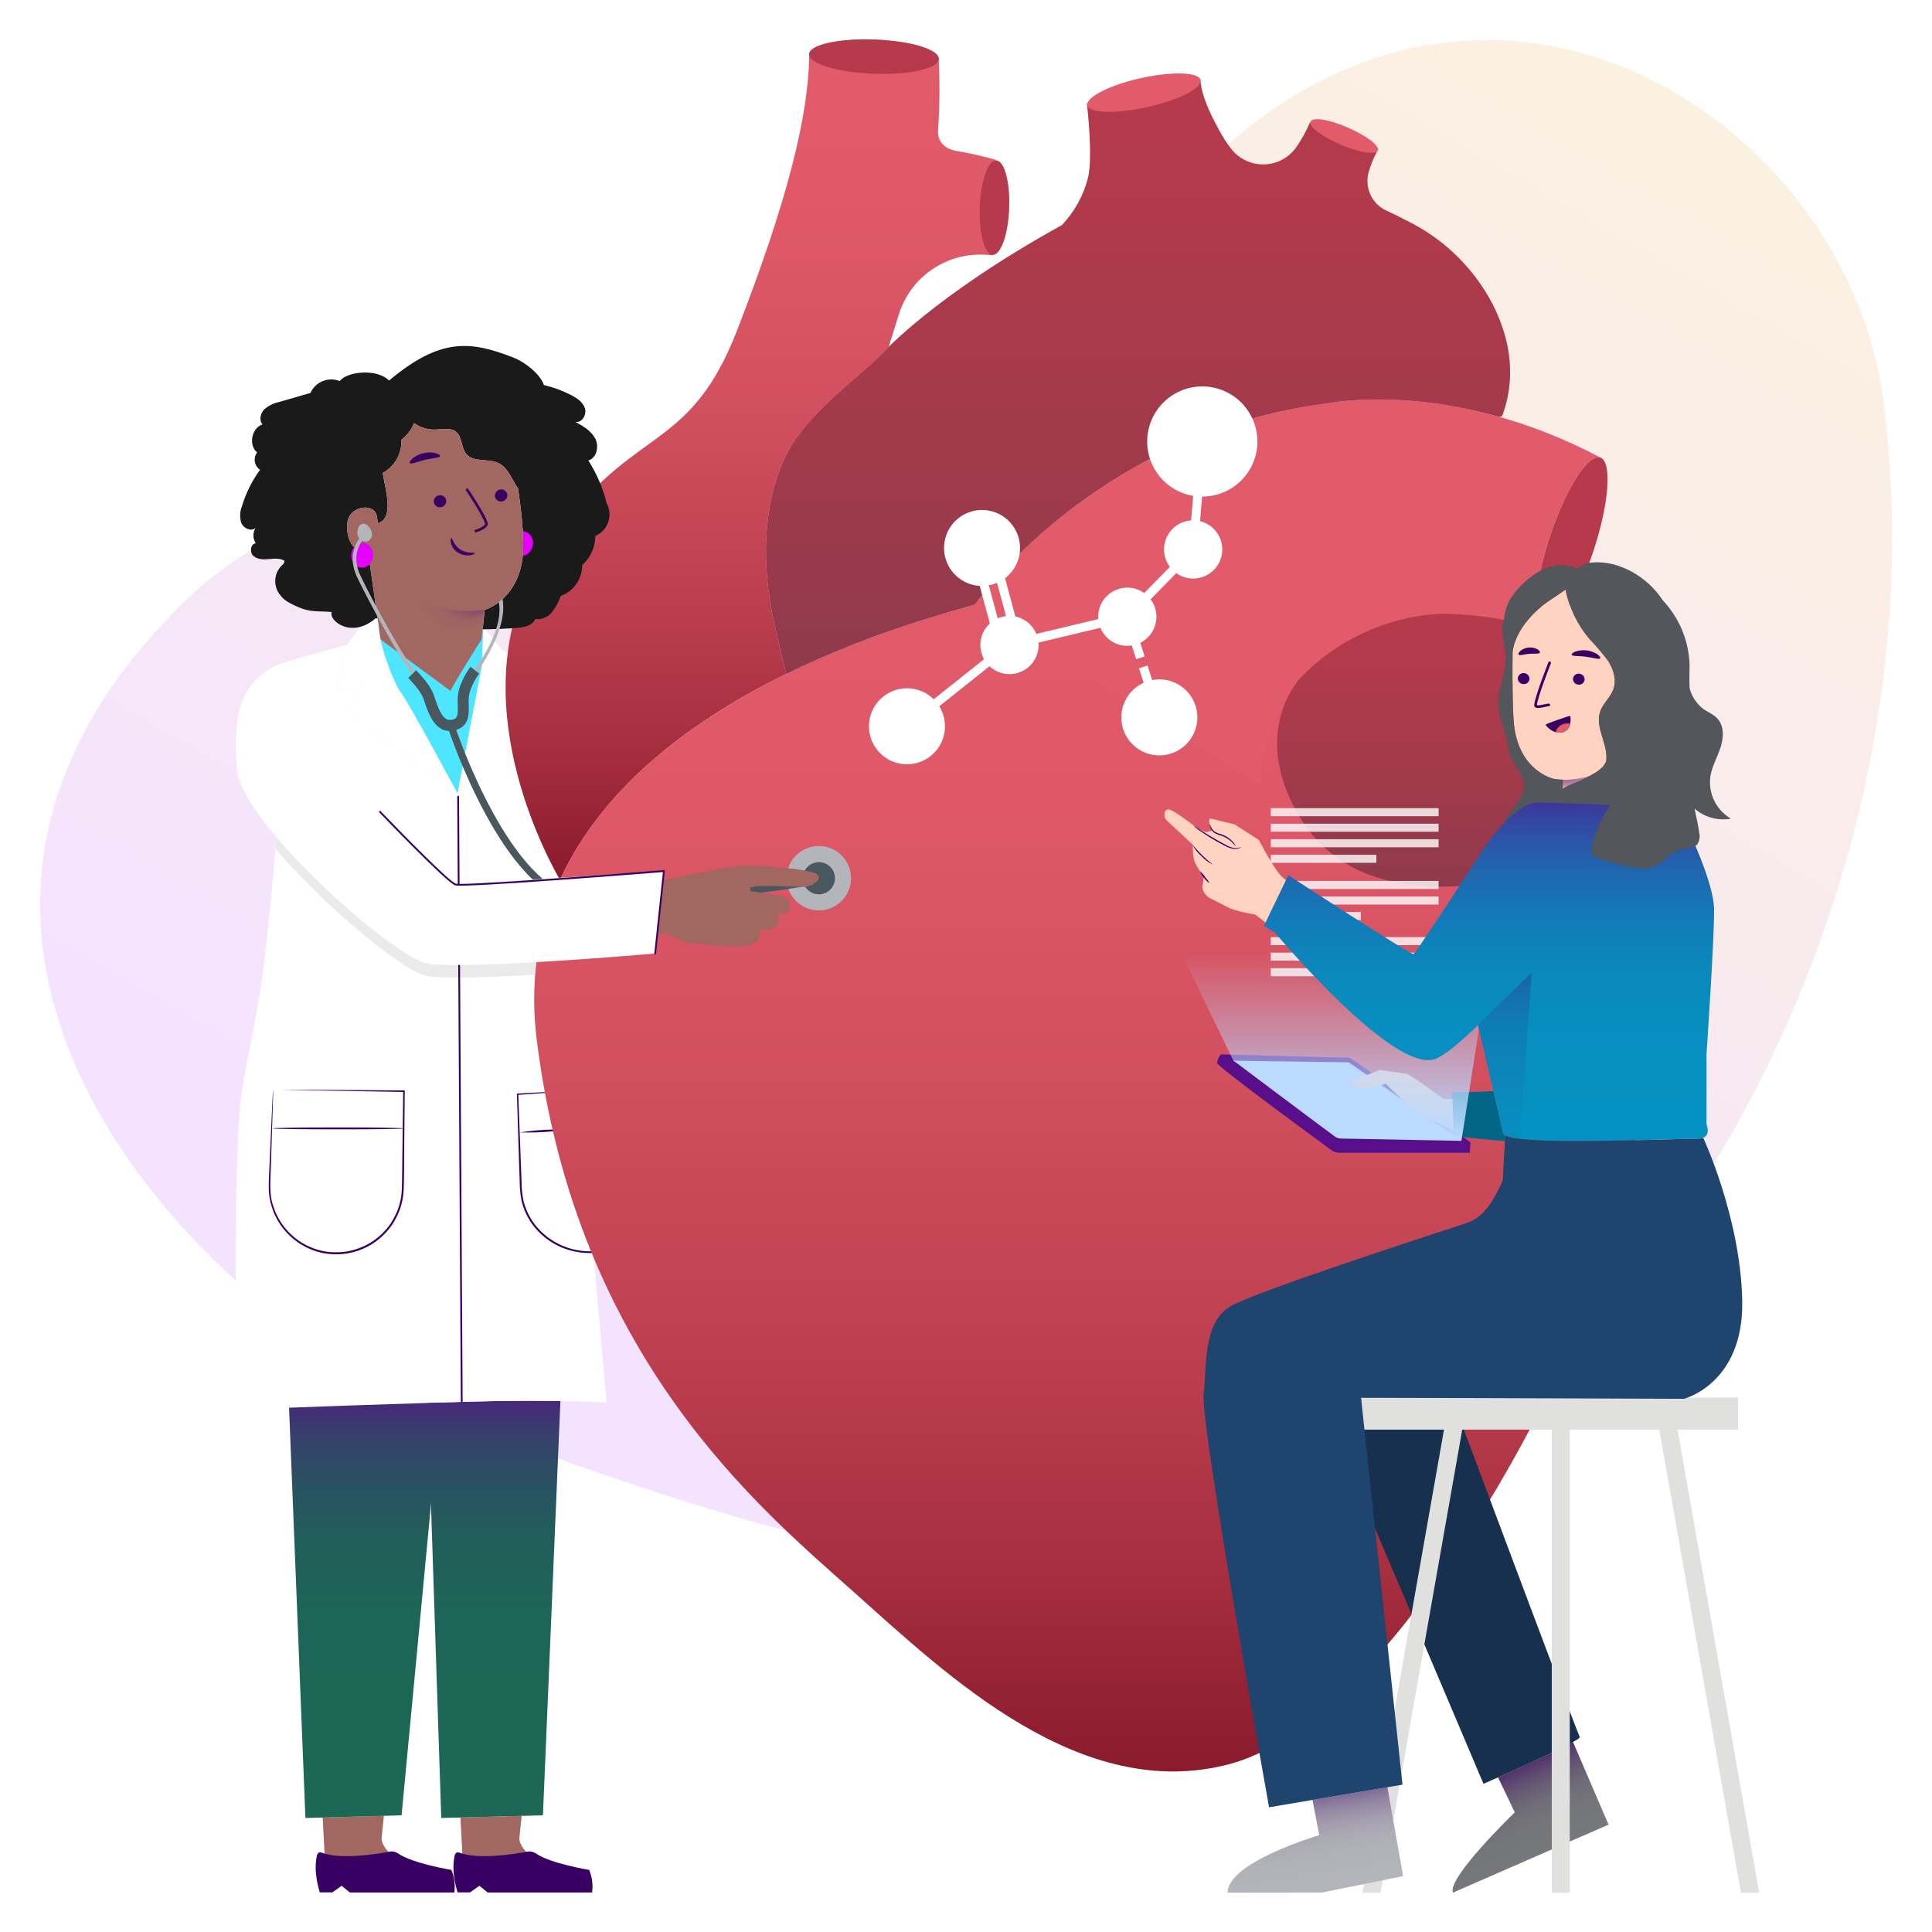 <?xml version="1.0" encoding="UTF-8"?>
<svg xmlns="http://www.w3.org/2000/svg" xmlns:xlink="http://www.w3.org/1999/xlink" version="1.1" viewBox="0 0 1080 1080">
  <defs>
    <style>
      .cls-1 {
        fill: #580f8b;
      }

      .cls-1, .cls-2, .cls-3, .cls-4, .cls-5, .cls-6, .cls-7, .cls-8, .cls-9, .cls-10, .cls-11, .cls-12, .cls-13, .cls-14, .cls-15, .cls-16, .cls-17, .cls-18, .cls-19, .cls-20, .cls-21, .cls-22, .cls-23, .cls-24, .cls-25, .cls-26, .cls-27, .cls-28, .cls-29, .cls-30, .cls-31, .cls-32, .cls-33, .cls-34, .cls-35, .cls-36, .cls-37, .cls-38, .cls-39, .cls-40 {
        stroke-width: 0px;
      }

      .cls-2 {
        fill: #b3b5ba;
      }

      .cls-3 {
        fill: #1f446e;
      }

      .cls-41 {
        clip-path: url(#clippath);
      }

      .cls-4 {
        fill: #e600ff;
      }

      .cls-5 {
        fill: #1a1a1a;
      }

      .cls-6 {
        fill: #4de5ff;
      }

      .cls-7 {
        fill: url(#radial-gradient);
      }

      .cls-8 {
        fill: #a26760;
      }

      .cls-9 {
        fill: url(#linear-gradient-11);
      }

      .cls-10 {
        fill: url(#linear-gradient-12);
      }

      .cls-11 {
        fill: url(#linear-gradient-13);
      }

      .cls-12 {
        fill: url(#linear-gradient-10);
      }

      .cls-13 {
        fill: url(#linear-gradient-15);
      }

      .cls-42, .cls-32, .cls-35 {
        fill: #fff;
      }

      .cls-14 {
        fill: url(#linear-gradient-14);
        isolation: isolate;
      }

      .cls-14, .cls-43 {
        opacity: .3;
      }

      .cls-44 {
        clip-path: url(#clippath-1);
      }

      .cls-15, .cls-37 {
        fill: #000;
      }

      .cls-16 {
        fill: #ffd3c0;
      }

      .cls-17 {
        fill: url(#radial-gradient-2);
      }

      .cls-18 {
        fill: url(#radial-gradient-3);
      }

      .cls-45, .cls-31 {
        fill: #390063;
      }

      .cls-19 {
        fill: #49585f;
      }

      .cls-20 {
        fill: #8a1a2c;
      }

      .cls-20, .cls-22, .cls-23, .cls-24, .cls-25, .cls-26 {
        opacity: .5;
      }

      .cls-46 {
        opacity: .8;
      }

      .cls-21 {
        fill: #0592c1;
      }

      .cls-22 {
        fill: url(#linear-gradient-8);
      }

      .cls-23 {
        fill: url(#linear-gradient-9);
      }

      .cls-24 {
        fill: url(#linear-gradient-5);
      }

      .cls-25 {
        fill: url(#linear-gradient-6);
      }

      .cls-26 {
        fill: url(#linear-gradient-7);
      }

      .cls-27 {
        fill: url(#linear-gradient-4);
      }

      .cls-28 {
        fill: url(#linear-gradient-2);
      }

      .cls-29 {
        fill: url(#linear-gradient-3);
      }

      .cls-30 {
        fill: url(#linear-gradient);
        opacity: .15;
      }

      .cls-32 {
        filter: url(#drop-shadow-2);
      }

      .cls-33 {
        fill: #e25b6a;
      }

      .cls-34 {
        fill: #53565a;
      }

      .cls-36 {
        fill: #e0e0de;
      }

      .cls-37 {
        opacity: .3;
      }

      .cls-38 {
        fill: #badbff;
      }

      .cls-39 {
        filter: url(#drop-shadow-1);
      }

      .cls-39, .cls-40 {
        fill: #eaeaea;
      }

      .cls-40 {
        filter: url(#drop-shadow-3);
      }
    </style>
    <linearGradient id="linear-gradient" x1="264.83" y1="2484.06" x2="-379.22" y2="3158.02" gradientTransform="translate(1208.66 3122.31) rotate(166.3)" gradientUnits="userSpaceOnUse">
      <stop offset="0" stop-color="#b341ff"/>
      <stop offset="1" stop-color="#e7a12d"/>
    </linearGradient>
    <linearGradient id="linear-gradient-2" x1="276.16" y1="553.92" x2="276.16" y2="1016.28" gradientUnits="userSpaceOnUse">
      <stop offset=".46" stop-color="#580f8b"/>
      <stop offset=".46" stop-color="#561189"/>
      <stop offset=".5" stop-color="#442b79"/>
      <stop offset=".54" stop-color="#35416b"/>
      <stop offset=".6" stop-color="#295261"/>
      <stop offset=".66" stop-color="#215e5a"/>
      <stop offset=".75" stop-color="#1d6556"/>
      <stop offset="1" stop-color="#1c6755"/>
    </linearGradient>
    <clipPath id="clippath">
      <path class="cls-35" d="M134.08,619.19c1.39-17.04,9.2-48.08,12.46-72.97,9.34-71.43,14.69-176.67,14.69-176.67l33.17-9.38,17.19-24.17,52.1,7.31,16.66,19.56,27.37,16.49,11.43,177.45,19.91,227.21s-28.93-1.95-81.15-.35c-100.01,3.05-124.96,4.51-124.96,4.51,0,0-3.13-118.16,1.15-168.99Z"/>
    </clipPath>
    <filter id="drop-shadow-1" filterUnits="userSpaceOnUse">
      <feOffset dx="0" dy="0"/>
      <feGaussianBlur result="blur" stdDeviation="5"/>
      <feFlood flood-color="#580f8b" flood-opacity=".7"/>
      <feComposite in2="blur" operator="in"/>
      <feComposite in="SourceGraphic"/>
    </filter>
    <filter id="drop-shadow-2" filterUnits="userSpaceOnUse">
      <feOffset dx="-2" dy="0"/>
      <feGaussianBlur result="blur-2" stdDeviation="5"/>
      <feFlood flood-color="#580f8b" flood-opacity=".7"/>
      <feComposite in2="blur-2" operator="in"/>
      <feComposite in="SourceGraphic"/>
    </filter>
    <filter id="drop-shadow-3" filterUnits="userSpaceOnUse">
      <feOffset dx="0" dy="7"/>
      <feGaussianBlur result="blur-3" stdDeviation="14"/>
      <feFlood flood-color="#580f8b" flood-opacity=".7"/>
      <feComposite in2="blur-3" operator="in"/>
      <feComposite in="SourceGraphic"/>
    </filter>
    <radialGradient id="radial-gradient" cx="305.07" cy="449.26" fx="305.07" fy="449.26" r="94.92" gradientUnits="userSpaceOnUse">
      <stop offset="0" stop-color="#580f8b"/>
      <stop offset=".03" stop-color="#6a2a96"/>
      <stop offset=".1" stop-color="#8756aa"/>
      <stop offset=".16" stop-color="#a27ebb"/>
      <stop offset=".24" stop-color="#b89fc9"/>
      <stop offset=".31" stop-color="#cabad5"/>
      <stop offset=".39" stop-color="#d8cfde"/>
      <stop offset=".48" stop-color="#e2dee5"/>
      <stop offset=".59" stop-color="#e8e7e8"/>
      <stop offset=".76" stop-color="#eaeaea"/>
    </radialGradient>
    <linearGradient id="linear-gradient-3" x1="419.65" y1="491.86" x2="419.65" y2="31.43" gradientUnits="userSpaceOnUse">
      <stop offset="0" stop-color="#390063"/>
      <stop offset="0" stop-color="#8a1a2c"/>
      <stop offset=".16" stop-color="#a52e3f"/>
      <stop offset=".36" stop-color="#bf4151"/>
      <stop offset=".57" stop-color="#d24f5f"/>
      <stop offset=".78" stop-color="#de5867"/>
      <stop offset="1" stop-color="#e25b6a"/>
    </linearGradient>
    <linearGradient id="linear-gradient-4" x1="609.83" y1="990.25" x2="609.83" y2="303.91" xlink:href="#linear-gradient-3"/>
    <linearGradient id="linear-gradient-5" x1="671.19" y1="45.04" x2="671.19" y2="44.43" gradientUnits="userSpaceOnUse">
      <stop offset="0" stop-color="#3c1a2c"/>
      <stop offset=".4" stop-color="#611a2c"/>
      <stop offset=".78" stop-color="#7e1a2c"/>
      <stop offset="1" stop-color="#8a1a2c"/>
    </linearGradient>
    <linearGradient id="linear-gradient-6" x1="636.17" y1="376.74" x2="636.17" y2="45.59" xlink:href="#linear-gradient-5"/>
    <linearGradient id="linear-gradient-7" x1="815.6" y1="495.63" x2="815.6" y2="343.11" xlink:href="#linear-gradient-5"/>
    <linearGradient id="linear-gradient-8" x1="911.52" y1="435.96" x2="911.52" y2="435.89" xlink:href="#linear-gradient-5"/>
    <linearGradient id="linear-gradient-9" x1="902.83" y1="478.7" x2="902.83" y2="478.68" xlink:href="#linear-gradient-5"/>
    <radialGradient id="radial-gradient-2" cx="255.56" cy="329.91" fx="278.44" fy="329.91" r="22.88" gradientUnits="userSpaceOnUse">
      <stop offset="0" stop-color="#390063"/>
      <stop offset=".22" stop-color="rgba(64, 3, 109, .75)" stop-opacity=".75"/>
      <stop offset=".75" stop-color="rgba(81, 11, 130, .21)" stop-opacity=".21"/>
      <stop offset="1" stop-color="#580f8b" stop-opacity="0"/>
    </radialGradient>
    <linearGradient id="linear-gradient-10" x1="203.96" x2="203.96" xlink:href="#linear-gradient-2"/>
    <linearGradient id="linear-gradient-11" x1="820.56" y1="960.41" x2="856.6" y2="1039.84" gradientUnits="userSpaceOnUse">
      <stop offset=".32" stop-color="#390063"/>
      <stop offset=".35" stop-color="#411066"/>
      <stop offset=".42" stop-color="#51306c"/>
      <stop offset=".5" stop-color="#5e4a71"/>
      <stop offset=".59" stop-color="#695e75"/>
      <stop offset=".68" stop-color="#706d78"/>
      <stop offset=".8" stop-color="#74757a"/>
      <stop offset="1" stop-color="#76787b"/>
    </linearGradient>
    <radialGradient id="radial-gradient-3" cx="876.07" cy="429.91" fx="876.07" fy="429.91" r="24.53" gradientTransform="translate(0 134.88) scale(1 .69)" xlink:href="#radial-gradient-2"/>
    <linearGradient id="linear-gradient-12" x1="746.72" y1="637.75" x2="746.72" y2="532.72" gradientUnits="userSpaceOnUse">
      <stop offset="0" stop-color="#badbff"/>
      <stop offset="1" stop-color="#badbff" stop-opacity="0"/>
    </linearGradient>
    <linearGradient id="linear-gradient-13" x1="832.37" y1="426.31" x2="832.37" y2="652.7" gradientUnits="userSpaceOnUse">
      <stop offset="0" stop-color="#580f8b"/>
      <stop offset=".08" stop-color="#413199"/>
      <stop offset=".17" stop-color="#2f4fa5"/>
      <stop offset=".27" stop-color="#1f67af"/>
      <stop offset=".38" stop-color="#137ab7"/>
      <stop offset=".51" stop-color="#0b88bc"/>
      <stop offset=".67" stop-color="#068fc0"/>
      <stop offset="1" stop-color="#0592c1"/>
    </linearGradient>
    <linearGradient id="linear-gradient-14" x1="841.22" y1="533.08" x2="841.22" y2="643.87" gradientUnits="userSpaceOnUse">
      <stop offset="0" stop-color="#390063"/>
      <stop offset=".37" stop-color="rgba(67, 5, 112, .66)" stop-opacity=".66"/>
      <stop offset="1" stop-color="#580f8b" stop-opacity="0"/>
    </linearGradient>
    <clipPath id="clippath-1">
      <path class="cls-31" d="M877.74,400.21c-.54-.19-13.5,4.4-13.69,4.86s4.31,5.78,9.67,4.21,4.26-8.99,4.02-9.07Z"/>
    </clipPath>
    <linearGradient id="linear-gradient-15" x1="720.13" y1="962.57" x2="735.48" y2="1054.55" gradientUnits="userSpaceOnUse">
      <stop offset=".32" stop-color="#390063"/>
      <stop offset=".37" stop-color="#532776"/>
      <stop offset=".43" stop-color="#6d4d88"/>
      <stop offset=".49" stop-color="#826d97"/>
      <stop offset=".56" stop-color="#9487a4"/>
      <stop offset=".64" stop-color="#a29bad"/>
      <stop offset=".72" stop-color="#abaab4"/>
      <stop offset=".83" stop-color="#b1b2b8"/>
      <stop offset="1" stop-color="#b3b5ba"/>
    </linearGradient>
  </defs>
  <g id="BG">
    <path class="cls-30" d="M104.06,335.42c90.46-87.45,220.13-49.77,324.07-50.93,85.02-.94,126.91-76.01,193.02-127.2,163.44-249.19,408.38-109.01,431.58,65.99,26.28,198.22-51.78,429.3-218.48,575.88-139.54,122.69-306.46,98.63-576.89-3.84-141.19-53.5-352.8-267.05-153.3-459.9Z"/>
  </g>
  <g id="Illu">
    <g id="freepik--Character--inject-341">
      <g>
        <path class="cls-8" d="M213.3,1027.63l1.31-12.58-34.22.96,1.23,23.65,26.41,1.36,13.96-1.74c-4.93-3.2-8.67-7.9-8.69-11.65Z"/>
        <path class="cls-31" d="M178.78,1057.86h6.97l5.25-3.71,4.58,3.76h58.39c.6-4.28.03-8.64-1.65-12.63,0,0-21.49-3.49-29.81-9.2-1.43-.98-3.19-1.34-4.89-.99-7.52,1.43-27.45,4.64-38.05.47-1.84-.6-2.38,1.5-2.39,1.62-1.5,6.52-.5,13.64,1.58,20.67Z"/>
      </g>
      <g>
        <path class="cls-8" d="M290.31,1027.63l1.31-12.54-34.22.91,1.23,23.66,26.41,1.36,13.96-1.74c-4.93-3.2-8.67-7.9-8.69-11.65Z"/>
        <path class="cls-31" d="M255.79,1057.86h6.97l5.25-3.71,4.58,3.76h58.39c.6-4.28.03-8.64-1.65-12.63,0,0-21.49-3.49-29.81-9.2-1.43-.98-3.19-1.34-4.89-.99-7.52,1.43-27.45,4.64-38.05.47-1.84-.6-2.38,1.5-2.39,1.62-1.5,6.52-.5,13.64,1.58,20.67Z"/>
      </g>
      <path class="cls-28" d="M257.9,783.67c-6.61.2-12.88.4-18.85.58l7.61,232.02,56.84-1.51,9.77-231.61c-13.52-.21-32.13-.2-55.37.51Z"/>
      <g>
        <path class="cls-42" d="M134.08,619.19c1.39-17.04,9.2-48.08,12.46-72.97,9.34-71.43,14.69-176.67,14.69-176.67l33.17-9.38,17.19-24.17,52.1,7.31,16.66,19.56,27.37,16.49,11.43,177.45,19.91,227.21s-28.93-1.95-81.15-.35c-100.01,3.05-124.96,4.51-124.96,4.51,0,0-3.13-118.16,1.15-168.99Z"/>
        <g class="cls-41">
          <path class="cls-39" d="M203.78,352.19l-9.18,7.66c.16,1.64-6.6,26.41-6.6,26.41l15.02-2.97s-7.19,10.37-7.5,13.77,58.63,45.17,58.63,45.17l-50.37-90.04Z"/>
          <path class="cls-32" d="M255.63,443.46s33.53-52.19,32.68-55.5-12.03-11.19-12.03-11.19l14.07,2.79s-13.64-21.39-13.74-23.04l-9.44-10.13-11.54,97.07Z"/>
          <path class="cls-35" d="M200.51,329.23l-5.91,30.63c.16,1.64-6.6,26.41-6.6,26.41l15.02-2.97s-7.19,10.37-7.5,13.77,58.63,45.17,58.63,45.17l1.58,1.23,21.36-102.79-40.78-5.98-35.79-5.46Z"/>
          <path class="cls-40" d="M366.25,533.01s-103.38,9.07-126.97,5.69c-18.53-2.65-104.35-78.58-106.81-108.53l108.52,102.2,117.39-8.67,7.87,9.32Z"/>
        </g>
      </g>
      <path class="cls-31" d="M323.99,609.56v.41c0,.29,0,.74.14,1.27.12,1.21.29,2.87.49,5,.43,4.47,1.04,10.86,1.8,18.83,1.47,16.2,3.54,38.82,5.92,64.8v.53h-.53c-9.65.54-19.18-2.42-26.82-8.36-3.28-2.53-6.12-5.59-8.4-9.05-2.18-3.38-3.82-7.08-4.86-10.96-.81-3.77-1.21-7.62-1.21-11.47-.12-3.75-.25-7.42-.37-10.98-.45-14.34-.86-27.12-1.19-37.9v-.37h.37l25.38-1.37,6.84-.33h1.74c.19-.02.38-.02.57,0h-.64l-1.82.16-6.9.51-25.14,1.78.35-.39c.41,10.78.9,23.62,1.43,37.88.12,3.59.27,7.23.41,10.98-.01,3.78.39,7.55,1.19,11.25,1.02,3.78,2.62,7.37,4.75,10.65,2.23,3.36,5,6.33,8.19,8.79,7.42,5.8,16.69,8.71,26.1,8.19l-.49.57c-2.17-25.87-4.1-48.39-5.41-64.51-.64-8.01-1.15-14.44-1.52-18.95-.16-2.19-.29-3.89-.37-5.14v-1.33c0-.35-.04-.49-.04-.49Z"/>
      <path class="cls-7" d="M304.17,376.23c8.66,4.91,17.51,13.08,21.78,22.07,7.11,15.01,25.15,44.44,25.15,44.44l31.66-70.96,35.73,13.66s-40.54,100.82-47.85,112.9c-18.53,30.62-48.69,23.64-55.59-1.05-6.9-24.69-10.88-121.06-10.88-121.06Z"/>
      <path class="cls-29" d="M439.51,376.74c-3.07-11.85-6.79-28.75-7.17-30.54-6.23-29.16-6.44-62.33,6.23-89.87,10.87-23.63,36.37-41.06,54.7-58.75,0,0,1.13-1.27,3.5-3.6l5.66-18.13c6.52-21.07,26.66-34.91,48.67-33.43l3.81.23,1.74-53.29c-7.07-2.03-14.24-3.66-21.49-4.88-11.97-1.77-10.8-11.47-10.8-11.47.91-12.95,1.05-25.94.43-38.91l-72.44-2.67c-.5,33.76-12.24,80.97-40.35,153.34-28.11,72.37-61.11,50.91-108.38,124.79-46.75,73.33-2.51,161.3,9.38,182.3,24.72-54.16,77.36-91.01,126.5-115.12Z"/>
      <path class="cls-31" d="M326.57,630.83c-5.95.91-11.95,1.45-17.97,1.64-5.99.54-12.01.73-18.03.55,5.95-.89,11.95-1.43,17.97-1.62,5.99-.54,12.01-.74,18.03-.57Z"/>
      <path class="cls-33" d="M524.83,33.03c-.2,5.28-16.71,8.96-36.61,8.19-19.89-.77-36.14-5.65-35.94-10.93.2-5.28,16.71-8.96,36.77-8.19,20.06.77,35.97,5.55,35.77,10.93Z"/>
      <path class="cls-33" d="M843.95,387.79c.04.1.07.19.1.29.02.09.02.18.03.27.02-.41.07-.61.07-.61l-.2.04Z"/>
      <path class="cls-27" d="M545.03,337.91c-25.91,8.02-267.17,65.79-244.97,243.5,22.2,177.71,125.13,262.09,177.41,308.72,52.28,46.63,126.86,118.34,210.3,95.88,83.44-22.46,177.71-190.45,206.83-275.26,29.12-84.81,43.46-188.41-6.69-229.43l-248.65-177.41s-54.26,21.63-94.24,34Z"/>
      <path class="cls-33" d="M564.11,116.44c-.53,14.54-4.65,26.18-9.19,26.01-4.55-.17-7.76-12.1-7.22-26.74.53-14.64,4.68-26.21,9.23-26.01,4.55.2,7.76,12.2,7.19,26.74Z"/>
      <path class="cls-33" d="M866.44,299.9c8.83-26.58,21.36-46.33,28.08-44.13.2.07.39.15.57.25-83.55-44.4-151.46-30.77-151.46-30.77-131.88,16.08-198.61,112.65-198.61,112.65l159.5,101.06c2.57-73.21,75.58-90.56,75.58-90.56,43.19-10.1,81.9,3.64,81.9,3.64l.08-.22c-6.04-3.3-4.22-26.12,4.36-51.94Z"/>
      <path class="cls-33" d="M890.71,307.96c-8.83,26.74-21.39,46.33-28.08,44.13s-5.01-25.61,3.81-52.18c8.83-26.58,21.36-46.33,28.08-44.13,6.72,2.21,4.98,25.57-3.81,52.18Z"/>
      <path class="cls-33" d="M908.13,430.18c2.91.57,7.27-8.55,9.67-20.45,2.32-11.29,2.02-20.78-.54-22.27l.03-.15c-37.49-46.62-112.85-44.18-112.85-44.18-29.52,1.78-57.28,14.65-77.71,36.04-3.67,4.15-27.43,33.93.82,79.14s87.01,38.9,111.79,33.71c24.78-5.19,35.36-19.08,35.36-19.08l27.42,5.62c.09.04.18.1.28.12.12.02.25.02.37.02h.07s0,0,0,0c2.92-.36,6.94-9.15,9.25-20.46,2.28-11.27,1.99-20.73-.53-22.26v-.04s-.05-.01-.15-.03c-.09-.04-.17-.1-.26-.12-.18-.04-.36-.05-.55-.02-6.18-1.08-39.9-7.05-39.69-8.09l-.88-5.26,37.48,7.48c.19.14.38.25.59.29Z"/>
      <path class="cls-33" d="M439.51,376.74c49.28-24.19,95.03-35.58,105.52-38.83,0,0,66.73-96.57,198.61-112.65,0,0,39.15-7.85,94.57,7.8l1.5-.52c8.79-23.67,3.24-45.63-5.32-62.45-10.02-19.22-25.64-34.95-44.8-45.1-4.75-2.5-9.51-4.86-14.27-7.09-8.39-3.65-12.77-12.97-10.23-21.76,1.11-3.88,2.62-7.63,4.51-11.2l-.1-.04c.35-.2.6-.45.74-.76,1.1-2.67-6.35-8.22-16.75-12.8-10.4-4.58-19.66-6.12-20.89-3.34-.08.19-.12.38-.13.59l-.21-.09c-1.98,4.69-4.42,9.17-7.29,13.37-6.97,10.42-21.06,13.22-31.49,6.25-2.01-1.35-3.8-3.01-5.29-4.92-2.12-2.76-4.04-5.66-5.75-8.69-10.06-17.81-11.23-26.11-11.25-28.93.04-.28.04-.56-.02-.83-1-4.48-15.91-4.95-33.43-1.07-16.13,3.57-28.67,9.66-29.86,14.05,0,0,0,0,0,0l-.29.06s3.51,29.02.74,41.12c-2.47,10.14-7.56,19.44-14.78,26.98-71.64,39.55-100.29,71.67-100.29,71.67-18.33,17.69-43.83,35.12-54.7,58.75-12.67,27.54-12.46,60.71-6.23,89.87.38,1.79,4.1,18.69,7.17,30.54Z"/>
      <path class="cls-33" d="M671.12,45.94s-.01.05-.02.08c0-.03.01-.05.02-.08Z"/>
      <path class="cls-33" d="M670.97,46.36s-.03.07-.05.11c.02-.04.03-.07.05-.11Z"/>
      <path class="cls-33" d="M670.75,46.79s-.05.09-.07.13c.03-.04.05-.09.07-.13Z"/>
      <path class="cls-33" d="M659.15,54.4c-.08.03-.16.07-.25.1.08-.03.16-.07.25-.1Z"/>
      <path class="cls-33" d="M658.03,54.86c-.11.04-.21.09-.32.13.11-.04.21-.09.32-.13Z"/>
      <path class="cls-33" d="M656.85,55.32c-.13.05-.25.1-.38.14.13-.05.25-.1.38-.14Z"/>
      <path class="cls-33" d="M655.62,55.78c-.14.05-.28.1-.41.15.14-.05.28-.1.41-.15Z"/>
      <path class="cls-33" d="M654.33,56.24c-.14.05-.29.1-.43.15.15-.05.29-.1.43-.15Z"/>
      <path class="cls-33" d="M653.01,56.69c-.15.05-.3.1-.45.15.15-.05.3-.1.45-.15Z"/>
      <path class="cls-33" d="M651.64,57.13c-.15.05-.3.09-.45.14.15-.05.3-.09.45-.14Z"/>
      <path class="cls-33" d="M650.24,57.57c-.15.05-.3.09-.45.14.15-.05.3-.09.45-.14Z"/>
      <path class="cls-33" d="M648.81,57.99c-.15.04-.3.08-.44.13.15-.04.3-.08.44-.13Z"/>
      <path class="cls-33" d="M647.34,58.4c-.14.04-.27.07-.41.11.14-.04.27-.07.41-.11Z"/>
      <path class="cls-33" d="M645.84,58.81c-.1.03-.21.05-.32.08.11-.03.21-.05.32-.08Z"/>
      <path class="cls-33" d="M644.32,59.19s-.07.02-.1.02c.03,0,.07-.02.1-.02Z"/>
      <path class="cls-33" d="M607.81,58.26s0,.04,0,.06c0-.02,0-.04,0-.06Z"/>
      <path class="cls-33" d="M660.05,54.02s.1-.04.15-.07c-.05.02-.1.04-.15.07Z"/>
      <path class="cls-33" d="M665.68,51.18s.08-.05.13-.07c-.04.02-.08.05-.13.07Z"/>
      <path class="cls-33" d="M666.43,50.71c.05-.03.11-.07.16-.1-.05.03-.11.07-.16.1Z"/>
      <path class="cls-33" d="M667.15,50.24c.06-.04.12-.08.18-.12-.06.04-.12.08-.18.12Z"/>
      <path class="cls-33" d="M667.83,49.76c.06-.05.12-.09.18-.14-.06.05-.12.09-.18.14Z"/>
      <path class="cls-33" d="M668.46,49.28c.06-.05.12-.09.17-.14-.06.05-.12.09-.17.14Z"/>
      <path class="cls-33" d="M669.03,48.8c.05-.05.11-.1.16-.14-.05.05-.11.1-.16.14Z"/>
      <path class="cls-33" d="M669.54,48.32s.09-.1.14-.14c-.05.05-.09.09-.14.14Z"/>
      <path class="cls-33" d="M670.46,47.24s-.06.09-.1.14c.03-.05.07-.09.1-.14Z"/>
      <path class="cls-33" d="M670.11,47.7s-.08.09-.12.14c.04-.05.08-.1.12-.14Z"/>
      <path class="cls-33" d="M764.14,85.29c.09.01.19.03.28.04-.09-.01-.19-.03-.28-.04Z"/>
      <path class="cls-33" d="M766.33,85.45c.11,0,.22,0,.32,0-.1,0-.21,0-.32,0Z"/>
      <path class="cls-33" d="M765.25,85.4c.11,0,.23.02.34.03-.11,0-.23-.02-.34-.03Z"/>
      <path class="cls-33" d="M768.91,85.16s.09-.04.13-.05c-.05.02-.09.04-.13.05Z"/>
      <path class="cls-33" d="M767.31,85.43c.09,0,.18-.01.27-.02-.09,0-.18.02-.27.02Z"/>
      <path class="cls-33" d="M768.17,85.33c.07-.01.14-.03.22-.04-.07.02-.14.03-.22.04Z"/>
      <path class="cls-33" d="M760.97,84.72c-.18-.04-.36-.08-.55-.12.19.04.37.08.55.12Z"/>
      <path class="cls-33" d="M759.55,84.38c-.23-.06-.46-.12-.69-.18.23.06.46.12.69.18Z"/>
      <path class="cls-33" d="M757.99,83.96c-.25-.07-.51-.15-.77-.23.26.08.51.15.77.23Z"/>
      <path class="cls-33" d="M756.36,83.47c-.27-.09-.55-.18-.83-.27.28.09.56.18.83.27Z"/>
      <path class="cls-33" d="M754.66,82.9c-.29-.1-.59-.21-.89-.32.3.11.59.22.89.32Z"/>
      <path class="cls-33" d="M752.9,82.26c-.32-.12-.64-.25-.97-.38.32.13.65.26.97.38Z"/>
      <path class="cls-33" d="M751.1,81.56c-.4-.16-.81-.34-1.22-.51.41.17.82.35,1.22.51Z"/>
      <path class="cls-33" d="M748.13,80.27c-.21-.1-.43-.19-.64-.29.21.1.43.19.64.29Z"/>
      <path class="cls-33" d="M746.47,79.5c-.25-.12-.51-.24-.76-.36.25.12.51.24.76.36Z"/>
      <path class="cls-33" d="M744.75,78.66c-.25-.13-.5-.25-.75-.38.24.13.5.25.75.38Z"/>
      <path class="cls-33" d="M743.1,77.8c-.24-.13-.48-.26-.72-.39.23.13.48.26.72.39Z"/>
      <path class="cls-33" d="M741.54,76.94c-.22-.13-.45-.26-.67-.38.22.13.44.26.67.38Z"/>
      <path class="cls-33" d="M740.06,76.07c-.21-.13-.41-.25-.61-.38.2.13.41.25.61.38Z"/>
      <path class="cls-33" d="M738.7,75.21c-.19-.12-.37-.24-.55-.36.18.12.36.24.55.36Z"/>
      <path class="cls-33" d="M737.44,74.36c-.17-.12-.33-.23-.48-.35.16.12.32.23.48.35Z"/>
      <path class="cls-33" d="M736.31,73.53c-.14-.11-.28-.22-.42-.33.14.11.27.22.42.33Z"/>
      <path class="cls-33" d="M734.18,71.66c.09.09.17.18.27.28-.1-.09-.18-.18-.27-.28Z"/>
      <path class="cls-33" d="M733.07,70.29c.04.06.06.11.1.17-.04-.06-.07-.11-.1-.17Z"/>
      <path class="cls-33" d="M733.54,70.94c.06.08.12.16.19.24-.07-.08-.13-.16-.19-.24Z"/>
      <path class="cls-33" d="M735.31,72.72c-.12-.1-.23-.2-.34-.31.11.1.22.2.34.31Z"/>
      <path class="cls-6" d="M216.79,336.36c-3.8,4.44-5.57,10.28-4.86,16.08.96,10.24,8.19,29.56,12.64,35.4s31.16,55.62,31.16,55.62l13.62-71.23.86-23.31-5.2-5.24-48.22-7.31Z"/>
      <path class="cls-31" d="M258.11,783.76c-.27,0-.5-.22-.5-.5l-2.01-337.93c0-.28.22-.5.5-.5h0c.27,0,.5.22.5.5l2.01,337.93c0,.28-.22.5-.5.5h0Z"/>
      <path class="cls-19" d="M251.41,408.63c-8.62,0-12.03-10.24-13.93-15.84-.33-1-.64-1.91-.92-2.66-1.5-3.81-6.54-9.34-8.34-11.14l4.34-4.36c.76.76,7.48,7.58,9.71,13.27.33.82.66,1.82,1.02,2.93,2.75,8.19,5.06,12.39,9.36,11.51,3.13-.64,3.42-2.21,3.24-8.19-.23-2.86,0-5.75.66-8.54,1.4-4.64,3.59-9,6.47-12.89l4.83,3.79c-2.4,3.29-4.22,6.96-5.41,10.86-.46,2.17-.6,4.39-.41,6.6.16,5,.39,12.58-8.19,14.34-.8.19-1.62.3-2.44.33Z"/>
      <path class="cls-31" d="M152.66,609.13v3.09c0,2.05-.14,5-.25,8.73-.25,7.58-.59,18.44-1.02,31.84-.1,6.66-1.17,14.16,1.43,21.65,4.02,12.49,14.34,21.92,27.14,24.79,4.6.99,9.35,1.1,13.99.33,9.85-1.64,18.62-7.21,24.3-15.43,1.9-2.82,3.42-5.88,4.53-9.1,1.05-3.17,1.68-6.46,1.84-9.79.23-6.66.2-13.23.31-19.58.16-12.72.33-24.73.47-35.71l.45.47-53.04-.94-14.89-.29h-5,19.61l53.26.37h.47v.45c-.1,11-.2,22.99-.35,35.71,0,6.37,0,12.91-.27,19.63-.17,3.43-.8,6.82-1.88,10.08-1.15,3.31-2.72,6.45-4.67,9.36-5.84,8.47-14.87,14.2-25.01,15.88-4.76.77-9.62.64-14.34-.37-13.16-2.99-23.74-12.74-27.8-25.61-1.18-3.69-1.77-7.54-1.72-11.41,0-3.71.27-7.25.37-10.63.61-13.44,1.11-24.36,1.45-31.96.16-3.71.31-6.6.41-8.62,0-.94.1-1.66.12-2.21,0-.24.03-.48.08-.72Z"/>
      <path class="cls-31" d="M225.82,630.78c0,.31-16.39.53-36.75.53s-36.73-.23-36.73-.53,16.39-.53,36.73-.53,36.75.25,36.75.53Z"/>
      <path class="cls-20" d="M890.71,307.96c-8.83,26.74-21.39,46.33-28.08,44.13s-5.01-25.61,3.81-52.18c8.83-26.58,21.36-46.33,28.08-44.13,6.72,2.21,4.98,25.57-3.81,52.18Z"/>
      <circle class="cls-2" cx="457.72" cy="490.92" r="18.01"/>
      <path class="cls-19" d="M466.75,490.94c0,4.97-4.03,8.99-8.99,8.99s-8.99-4.03-8.99-8.99,4.03-8.99,8.99-8.99h0c4.97,0,8.99,4.03,8.99,8.99Z"/>
      <path class="cls-19" d="M340.06,505.51c-5.02,0-9.97-.09-14.82-.3-17.94-.76-35.95-17.42-53.51-49.54-12.9-23.59-20.81-47.28-20.88-47.52-.35-1.05.22-2.18,1.27-2.53,1.05-.35,2.18.22,2.53,1.27.31.93,31.15,92.65,70.76,94.32,57.49,2.42,130.62-10.84,131.36-10.98,1.09-.2,2.13.52,2.33,1.61s-.52,2.13-1.61,2.33c-.67.12-62.51,11.34-117.42,11.34Z"/>
      <path class="cls-8" d="M456.57,488.61c-3.26-2.69-35.44-5.81-45.06-4.51-9.62,1.29-37.29,7.31-37.29,7.31l-3.56.04-3.29,30.98,5.25-.5c3.8,1.93,7.73,3.57,11.77,4.91,2.63.42,28.06,4.1,35.3,1.21s5.04-8.34,5.04-8.34c0,0,5.77.72,8.74-1.56s1.15-6.94,1.15-6.94l4.6-.92c4.36-2.14,1.81-8.64-2.02-9.32s-17.81-2.83-17.81-2.83l.06-2.08c5.65-2.09,29.13.54,32.57-.63,3.44-1.18,7.8-4.13,4.54-6.82Z"/>
      <path class="cls-35" d="M161.81,369.55c-9.09,2.11-16.87,7.12-22.31,14.71h0c-6.92,9.81-8.85,23.78-7.03,45.91,2.46,29.95,88.28,105.88,106.81,108.53,23.59,3.38,126.97-5.69,126.97-5.69l4.89-46.09-116.58,7.51-77.46-74.66"/>
      <g>
        <path class="cls-24" d="M671.09,44.47c.04.1.07.19.1.29.02.09.02.18.03.27.02-.41.07-.61.07-.61l-.2.04Z"/>
        <path class="cls-25" d="M439.51,376.74c49.28-24.19,95.03-35.58,105.52-38.83,0,0,66.73-96.57,198.61-112.65,0,0,39.15-7.85,94.57,7.8l1.49-.52c8.79-23.67,3.24-45.63-5.32-62.45-10.02-19.22-25.64-34.95-44.8-45.1-4.75-2.5-9.51-4.86-14.27-7.09-8.39-3.65-12.77-12.97-10.23-21.76,1.11-3.88,2.62-7.63,4.51-11.2l-.1-.04c-2.62,1.5-10.98-.09-20.19-4.1-9.73-4.24-16.93-9.3-16.84-12.21l-.21-.09c-1.98,4.69-4.42,9.17-7.29,13.37-6.97,10.42-21.06,13.22-31.49,6.25-2.01-1.35-3.8-3.01-5.29-4.92-2.12-2.76-4.04-5.66-5.75-8.69-10.06-17.81-11.23-26.11-11.25-28.93-.66,4.45-13.47,10.67-29.94,14.32-17.52,3.88-32.53,3.34-33.43-1.07-.07-.35-.04-.72.06-1.1l-.29.06s3.51,29.02.74,41.12c-2.47,10.14-7.56,19.44-14.78,26.98-71.64,39.55-100.29,71.67-100.29,71.67-18.33,17.69-43.83,35.12-54.7,58.75-12.67,27.54-12.46,60.71-6.23,89.87.38,1.79,4.1,18.69,7.17,30.54Z"/>
      </g>
      <g>
        <path class="cls-26" d="M901.51,456.06c2.32-11.17,6.24-19.87,9.12-20.3-6.18-1.08-39.9-7.05-39.69-8.09l-.88-5.26,37.48,7.48c-2.36-1.79-2.61-11.29-.32-22.33,2.47-11.9,6.76-21.03,9.67-20.28.13.03.25.11.38.18l.03-.15c-37.49-46.62-112.85-44.18-112.85-44.18-29.52,1.78-57.28,14.65-77.71,36.04-3.67,4.15-27.43,33.93.82,79.14s87.01,38.9,111.79,33.71c24.78-5.19,35.36-19.08,35.36-19.08l27.42,5.62c-2.68-1.17-3.01-11-.63-22.5Z"/>
        <path class="cls-22" d="M911.59,435.96v-.04s-.05-.01-.15-.03c.05.02.1.04.15.07Z"/>
        <path class="cls-23" d="M902.79,478.69h.07s0,0,0,0c-.03,0-.05,0-.08,0Z"/>
      </g>
      <path class="cls-20" d="M524.83,33.03c-.2,5.28-16.71,8.96-36.61,8.19-19.89-.77-36.14-5.65-35.94-10.93.2-5.28,16.71-8.96,36.77-8.19,20.06.77,35.97,5.55,35.77,10.93Z"/>
      <path class="cls-20" d="M564.11,116.44c-.53,14.54-4.65,26.18-9.19,26.01-4.55-.17-7.76-12.1-7.22-26.74.53-14.64,4.68-26.21,9.23-26.01,4.55.2,7.76,12.2,7.19,26.74Z"/>
      <g>
        <path class="cls-5" d="M339.56,282.25c-.13-.3-.28-.6-.43-.89-2.08-8.5-5.54-16.59-10.24-23.97,4.69-1.33,6.15-7.89,3.81-12.29s-6.78-6.92-11.06-9.28c3.63.72,6.43-3.95,5.35-7.5-1.09-3.54-4.47-5.8-7.74-7.48-4.82-2.48-9.93-4.36-15.2-5.61-2.05-6.15-10.59-12.78-16.66-15.18-24.42-9.65-41.2-11.39-69.94,12.7v-.1c-7.25-6.99-23.89-4.77-27.51.37-6.36-2.54-13.59.39-16.39,6.64l-17.52,5.06c-3.07.64-5.92,2.05-8.3,4.1-2.19,2.21-3.03,6.15-.96,8.4-6.15,2.05-7.99,11.51-3.05,15.71-2.24,2.97-1.65,7.2,1.32,9.44.11.08.21.16.32.23-4.52,6.2-7.95,13.13-10.14,20.49-1.2,3-1.29,6.34-.27,9.4,1.31,2.93,5.39,4.75,7.87,2.7-1.61,2.63-1.54,5.96.18,8.52-2.99.29-3.59,4.98-1.37,7.03,2.21,2.05,5.57,2.05,8.56,1.8,2.99-.25,6.15-.64,8.83.9.01.77-.29,1.51-.84,2.05-5.05,4.29-5.78,11.81-1.66,17l1.09,1.31c1.88,2.36,6.35,4.34,9.12,5.57,7.03,3.09,11.04,2.05,18.7,2.75-1.76,5.04,11.27,15.06,24.58,3.48.37.08.73.15,1.1.23l-.27-1.88-5.02-35.03c-2.95-.08-6.3-.98-8.68-3.92-.24-.29-.47-.61-.68-.94-.43-.67-.82-1.43-1.16-2.28-.5-1.28-.88-2.78-1.1-4.52-.82-6.17,1.02-9.59,3.65-11.45,4.81-3.38,12.07-2.77,12.89,3.05.17,1.11.32,2.35.47,3.64,0,0,0,0,0,0,9.2-2.91,4.36-18.2,2.95-26.95-.07-.41-.13-.81-.18-1.19,6.74-3.69,10.79-10.9,10.43-18.58,3.18-2.43,5.6-5.63,7.08-9.24,3.26,2.34,7.21,3.63,11.29,3.6,4.28,0,9.18-1.39,12.39,1.43,3.22,2.83,2.58,8.69,5.45,12.17,4.1,4.96,12.29,2.36,18.13,5.18,4.47,2.19,6.64,7.17,9.12,11.47.51.89,1.09,1.77,1.73,2.62,1.87,12.67,3.2,25.27,2.88,34.3-1.04,27.7-21.53,33.66-21.53,33.62,0,0,0,.03,0,.08,0,.02,0,.04,0,.06,0,.06-.01.13-.02.22,0,0,0,.02,0,.02-.02.15-.04.36-.06.59-.02.2-.05.43-.07.69-.1.98-.25,2.34-.42,3.95-.01.14-.03.28-.04.42-.02.21-.04.41-.07.62-.04.35-.08.72-.12,1.09-.01.13-.03.27-.04.4-.03.26-.06.53-.08.8-.02.2-.04.4-.06.6-.02.21-.05.42-.07.64-.02.2-.04.39-.06.59,0,.03,0,.07-.01.1,6.21-.05,12.42-.3,18.62-.77,4.1-.25,9.12-1.15,10.71-5,3.54.44,7.05-.97,9.3-3.73,2.18-2.75,3.87-5.84,5-9.16,7.21-2.62,12-9.49,11.96-17.17,4.63-4.2,7.31-10.14,7.4-16.39,6.66-2.91,9.69-10.66,6.78-17.32Z"/>
        <path class="cls-4" d="M296.95,299.77c-.86-1.33-2.18-2.3-3.71-2.7-.32-.14-.65-.21-.99-.24.24,3.81.33,7.36.22,10.46-.04,1.17-.13,2.28-.24,3.38,1.89-.19,3.64-1.32,4.55-3.15,1.5-2.34,1.57-5.33.18-7.74Z"/>
        <path class="cls-8" d="M289.58,272.99c-.64-.85-1.22-1.73-1.73-2.62-2.48-4.3-4.65-9.28-9.12-11.47-5.84-2.83-14.03-.23-18.13-5.18-2.87-3.48-2.23-9.34-5.45-12.17-3.22-2.83-8.11-1.43-12.39-1.43-4.09.02-8.03-1.26-11.29-3.6-1.49,3.61-3.9,6.81-7.08,9.24.36,7.68-3.68,14.89-10.43,18.58,1.11,8.48,6.86,25.1-2.77,28.14-.14-1.29-.3-2.53-.47-3.64-.82-5.82-8.07-6.43-12.89-3.05-2.62,1.86-4.47,5.29-3.65,11.45,1.16,9.31,6.89,11.56,11.62,11.68l6.96,48.55,39.17,28.8c.31-2.15,17.23-28.8,17.23-28.8.86-7.89,1.76-16.59,1.76-16.55s20.49-5.92,21.53-33.62c.32-9.02-1.01-21.62-2.88-34.3Z"/>
        <path class="cls-2" d="M280.89,334.8l-2.05,1.78c2.62,13.4-8.46,30.73-13.62,37.84l1.62,1.25c5.26-7.64,16.88-26.43,14.05-40.87Z"/>
        <path class="cls-31" d="M283.59,276.36c.24,1.89-1.07,3.63-2.95,3.91-1.81.37-3.57-.8-3.94-2.61,0-.03-.01-.06-.02-.09-.25-1.89,1.05-3.63,2.93-3.93,1.83-.36,3.61.84,3.96,2.67,0,.02,0,.04,0,.05Z"/>
        <path class="cls-31" d="M249.42,279.61c.25,1.88-1.05,3.62-2.93,3.91-1.82.37-3.59-.81-3.96-2.63,0-.03-.01-.06-.02-.09-.23-1.89,1.07-3.62,2.95-3.91,1.81-.36,3.57.81,3.93,2.61,0,.04.01.07.02.11Z"/>
        <path class="cls-17" d="M270.89,340.91c-12.77,1.71-25.77-.15-37.55-5.39,0,0,2.55,18.46,35.83,21.94l1.72-16.55Z"/>
        <path class="cls-31" d="M252.31,300.73c.61,0,1.11,3.95,4.94,6.43s8.09,1.52,8.19,2.05c0,.25-.86.9-2.7,1.17-2.38.31-4.8-.23-6.82-1.52-1.95-1.23-3.33-3.18-3.85-5.43-.37-1.6-.04-2.7.25-2.7Z"/>
        <path class="cls-31" d="M245.96,254.99c-.25,1.07-4.1,1.02-8.38,2.05-4.28,1.02-7.76,2.68-8.46,1.82-.31-.41.2-1.43,1.52-2.58,1.77-1.48,3.88-2.5,6.15-2.97,2.21-.54,4.53-.54,6.74,0,1.64.47,2.54,1.17,2.44,1.68Z"/>
        <path class="cls-4" d="M197.57,306.47c.85-1.1,1.96-1.97,3.22-2.56h-.27c.23-.08.47-.14.72-.18.86-.37,1.83-.37,2.68,0h0c1.53.4,2.85,1.36,3.71,2.68,1.4,2.42,1.33,5.41-.18,7.76-1.4,2.83-4.83,3.98-7.66,2.58-1.46-.72-2.54-2.04-2.97-3.61-.89-2.21-.6-4.72.76-6.68Z"/>
        <path class="cls-2" d="M201.34,321.47c-4.57-9.96-.64-16.82,1.11-19.15.72.29,1.48.45,2.25.47,1.03-.15,1.95-.74,2.52-1.62.49-.68.74-1.5.7-2.34-.04-1.97-.94-3.82-2.48-5.06-1.12-1.23-3.02-1.32-4.25-.2-.48.44-.81,1.02-.93,1.65-.87,1.91-.63,4.14.61,5.82-2.05,2.66-6.37,10.43-1.39,21.28,6.15,13.15,26.41,50.25,31.06,54.27l1.5-1.52c-4.18-3.59-24.38-39.89-30.69-53.61Z"/>
        <path class="cls-31" d="M265.98,297.57c-.35,0-.67-.25-.74-.61-.08-.41.19-.8.59-.88,1.15-.22,4.39-1.6,5.19-2.93.17-.28.15-.44.12-.54-1.52-4.97-10.53-18.25-10.62-18.38-.23-.34-.14-.81.2-1.04.34-.23.81-.14,1.04.2.38.55,9.23,13.6,10.82,18.79.12.39.17,1.02-.27,1.75-1.14,1.9-4.94,3.39-6.19,3.63-.05,0-.1.01-.14.01Z"/>
      </g>
      <path class="cls-12" d="M170.74,1016.28l53.74-1.51,21.82-230.75c-40.35,1.25-67.28,2.22-84.71,2.9l9.14,229.36Z"/>
    </g>
    <g>
      <path class="cls-35" d="M677.98,216.58c-16.69-3.25-32.86,7.64-36.12,24.33-3.26,16.7,7.62,32.88,24.32,36.14.27.05.55.09.82.14l-1.16,13.72c-7.17.5-13.4,5.72-14.85,13.11-.92,4.7.3,9.31,2.96,12.86l-14.33,14.64c-1.84-1.31-3.97-2.28-6.33-2.74,0,0,0,0,0,0-8.83-1.72-17.38,4.03-19.1,12.86-.29,1.5-.35,2.98-.24,4.43l-34.63,8.28c-1.99-4.82-6.26-8.59-11.73-9.73l-5.77-21.4c4.78-3.64,8-9.26,8.36-15.73.63-11.72-8.35-21.74-20.06-22.39-11.71-.64-21.73,8.34-22.37,20.05-.64,11.68,8.27,21.66,19.92,22.38l5.67,21c-2.5,2.28-4.34,5.33-5.03,8.91-.77,3.93-.04,7.8,1.77,11.05l-28.14,22.41c-2.88-2.86-6.6-4.92-10.88-5.76-11.51-2.24-22.67,5.27-24.92,16.78-2.25,11.52,5.26,22.68,16.78,24.93s22.68-5.26,24.93-16.78c1.06-5.47-.08-10.87-2.8-15.26l28.11-22.39c2.16,2.03,4.89,3.51,8.01,4.12,8.83,1.72,17.38-4.03,19.1-12.86.29-1.51.35-3,.23-4.46l34.62-8.28c2.01,4.89,6.36,8.72,11.94,9.81,1.91.37,3.8.38,5.61.09l2.44,7.66,4.76-1.52-2.44-7.66c4.37-2.18,7.72-6.28,8.72-11.44.92-4.7-.3-9.31-2.96-12.86l14.33-14.64c1.84,1.31,3.97,2.28,6.33,2.74,8.83,1.72,17.38-4.03,19.1-12.86,1.67-8.58-3.72-16.88-12.13-18.92l1.16-13.72c14.49.07,27.46-10.14,30.34-24.89,3.24-16.7-7.65-32.87-24.35-36.15ZM552.76,327.21c1.6-.29,3.13-.76,4.59-1.38l5.01,18.56c-1.61.19-3.16.62-4.62,1.26l-4.98-18.44Z"/>
      <path class="cls-35" d="M652.14,380.16c-2.75-.54-5.49-.51-8.08,0l-2.58-8.12-4.76,1.52,2.58,8.12c-6.04,2.75-10.7,8.26-12.07,15.27-2.25,11.52,5.26,22.68,16.78,24.93,11.52,2.25,22.68-5.26,24.93-16.78,2.24-11.52-5.28-22.68-16.8-24.94Z"/>
    </g>
    <g class="cls-46">
      <rect class="cls-35" x="710.37" y="451.76" width="93.82" height="4.5"/>
      <rect class="cls-35" x="710.37" y="460.45" width="93.82" height="4.5"/>
      <rect class="cls-35" x="710.37" y="469.13" width="93.82" height="4.5"/>
      <rect class="cls-35" x="710.37" y="477.82" width="59.03" height="4.5"/>
      <rect class="cls-35" x="710.37" y="492.45" width="93.82" height="4.5"/>
      <rect class="cls-35" x="710.37" y="501.14" width="93.82" height="4.5"/>
      <rect class="cls-35" x="710.37" y="509.83" width="50.38" height="4.5"/>
      <rect class="cls-35" x="710.37" y="523.84" width="93.82" height="4.5"/>
      <rect class="cls-35" x="710.37" y="532.53" width="93.82" height="4.5"/>
      <rect class="cls-35" x="710.37" y="541.22" width="72.32" height="4.5"/>
    </g>
    <g id="freepik--character-3--inject-80">
      <path class="cls-9" d="M879.31,973.77c-8.68,4.85-30.12,14.53-41.92,19.78l9.38,19.58s-37.75,36.34-34.62,44.88l87.05-38.03-19.88-46.2Z"/>
      <path class="cls-21" d="M813.02,635.2l28.22,2.75.17-3.18s0,0,0,0c-.67-.36-1.07-.75-1.16-1.19-.71-3.29-2.95-12.97-5.44-23.65-9.96.61-23.03.76-23.03.76l1.23,24.51Z"/>
      <path class="cls-1" d="M682.42,589.41c-1.09,1.38-1.82,3.02-2.09,4.76,0,1.91,53.12,40.85,64,48.82,1.27.91,2.79,1.41,4.35,1.41h72.94l.39-5.8s-66.62-47.5-67.89-47.36-71.69-1.82-71.69-1.82Z"/>
      <path class="cls-38" d="M753.98,593.85c-.98,0-64.39-.89-64.39-.89,0,0,48.16,36.19,56.65,42.4.98.71,2.16,1.09,3.37,1.09l67.32,1.3-62.95-43.9Z"/>
      <path class="cls-16" d="M811.92,614.27h-5.1s-18.5-13.66-20.48-14.02c-.82-.18-15.07-2.12-15.07-2.12l-15.93,6.14s-.84,3.6,5.53,4.26c4.7.11,9.37-.83,13.66-2.75,0,0,14.22,14.09,20.28,17.46s17.77,8.65,17.77,8.65l-.66-17.62Z"/>
      <g class="cls-43">
        <path class="cls-15" d="M813.02,635.2l28.22,2.75.17-3.18s0,0,0,0c-.67-.36-1.07-.75-1.16-1.19-.71-3.29-2.95-12.97-5.44-23.65-9.96.61-23.03.76-23.03.76l1.23,24.51Z"/>
      </g>
      <path class="cls-16" d="M873.53,435.83c.11,0,.11.14.11.14l-.26,5.05c.92-.56,1.86-1.07,2.77-1.54,3.86-1.97,18.74-6.83,21.69-13.77,1.48-9.42-6.46-18.89-3.32-27.99,1.57-4.57,5.74-7.87,7.37-12.43,1.87-5.14.14-11.04-2.84-15.59-3.28-4.38-6.83-8.55-10.63-12.49-6.72-7.94-11.29-17.45-13.3-27.63-4.93,3.6-9.21,6.07-12.49,8.67-6.92,5.58-15.62,15.03-17.1,26.09-.2,18.34.01,36.73,1.12,43.24,3.12,19.98,16.16,26.06,21.33,27.72,1.83.37,3.69.55,5.55.55Z"/>
      <path class="cls-31" d="M848.48,379.16c-.03,1.75,1.36,3.2,3.12,3.25,1.72.15,3.23-1.11,3.39-2.82,0-.02,0-.04,0-.07.03-1.75-1.36-3.2-3.12-3.25-1.73-.14-3.25,1.14-3.39,2.87,0,0,0,.01,0,.02Z"/>
      <path class="cls-31" d="M879.3,379.48c-.01,1.75,1.37,3.19,3.12,3.25,1.73.14,3.25-1.14,3.39-2.87,0-.01,0-.03,0-.04.01-1.75-1.37-3.18-3.12-3.23-1.73-.14-3.25,1.14-3.39,2.87,0,0,0,.01,0,.02Z"/>
      <path class="cls-18" d="M873.58,435.9s13.66,1.09,30.63-8.92c0,0-5.71,22.17-31.22,19.8l.58-10.88Z"/>
      <path class="cls-31" d="M878.55,366.01c.34.93,3.87.55,7.97,1.09,4.1.55,7.44,1.71,8.01.89.25-.41-.32-1.3-1.64-2.28-3.62-2.33-8.1-2.88-12.18-1.5-1.52.61-2.3,1.34-2.16,1.8Z"/>
      <path class="cls-31" d="M848.93,365.92c.66.75,3.03-.2,5.94-.43,2.91-.23,5.39.2,5.92-.66.23-.41-.2-1.16-1.32-1.84-1.49-.83-3.2-1.18-4.89-1-1.71.13-3.34.78-4.67,1.87-.98.86-1.27,1.71-.98,2.07Z"/>
      <path class="cls-3" d="M742.48,794.06c1.76,2.02,86.8,203.07,86.8,203.07,0,0,55.2-24.13,53.81-26.15s-68.99-182.94-68.99-182.94l-71.61,6.02Z"/>
      <path class="cls-37" d="M742.48,794.06c1.76,2.02,86.8,203.07,86.8,203.07,0,0,55.2-24.13,53.81-26.15s-68.99-182.94-68.99-182.94l-71.61,6.02Z"/>
      <path class="cls-16" d="M731.83,502.77l-16.4,19.01-13.9-10.6c-4.79-.67-9.49-1.82-14.05-3.45l-10.77-5.48c-2.38-1.14-4.07-3.35-4.55-5.95-.14-.52-.1-1.07.11-1.56l.67-4.44s-3.18-4.68-4.83-7.87-1.28-10.13-1.28-10.13l-14.39-13.45c-1.39-1.23-1.9-3.18-1.27-4.93.28-1.06,1.37-1.68,2.43-1.4,0,0,0,0,0,0,3.33.72,16.42,11.01,16.42,11.01l3.96,1.62,3.87-.87s-3.15-4.72-1.39-6.8l13.62,3.35,13.6,8.68s8.81,16.91,13.03,20.69,15.11,12.57,15.11,12.57Z"/>
      <path class="cls-31" d="M677.78,483.24c-2.33-1.19-4.43-2.78-6.2-4.69-1.97-1.73-3.62-3.79-4.9-6.08.21-.08,2.28,2.62,5.31,5.59,3.04,2.97,5.91,5.01,5.79,5.18Z"/>
      <path class="cls-31" d="M676.16,493.66c-1.27-.72-2.33-1.74-3.11-2.97-.98-1.07-1.76-2.32-2.28-3.67,1.11.9,2.08,1.97,2.87,3.16.94,1.09,1.78,2.25,2.53,3.47Z"/>
      <polygon class="cls-10" points="833.12 534.73 660.31 532.72 689.59 593.12 816.93 637.75 833.12 534.73"/>
      <path class="cls-31" d="M667.06,461.53c1.31.71,2.57,1.49,3.79,2.35,2.33,1.52,5.54,3.46,9.15,5.54,1.82,1.04,3.55,2,5.14,2.84,1.36.8,2.83,1.39,4.37,1.72,1.44.26,2.92.08,4.25-.53-.27.32-.63.55-1.03.68-1.05.39-2.18.51-3.29.37-1.62-.28-3.18-.83-4.61-1.65-1.61-.83-3.39-1.78-5.2-2.81-3.63-2.07-6.82-4.15-9.08-5.74-1.26-.8-2.43-1.72-3.49-2.77Z"/>
      <path class="cls-31" d="M690.75,473.05c-.11.04-.72-.89-1.96-2.13-1.63-1.62-3.6-2.88-5.77-3.67-1.27-.33-2.5-.79-3.67-1.37-.97-.54-1.76-1.36-2.27-2.35-.54-.85-.86-1.81-.96-2.8.13-.05.42,1.06,1.39,2.53.52.86,1.26,1.56,2.14,2.03,1.16.53,2.37.96,3.6,1.27,2.26.82,4.29,2.19,5.89,3.98.7.71,1.24,1.56,1.59,2.5Z"/>
      <path class="cls-11" d="M953.96,589.05s4.23-61.45,4.23-80.34-22.3-60.88-22.3-60.88l-36.55,1.12-40.13-.42s0,0,0,0c-.28,0-.56,0-.85.06-14.7,2.43-30.29,27.88-30.29,27.88,0,0-36.43,56.23-37.93,56.84-1.5.6-69.98-44.07-69.98-44.07l-13.61,28.31,6.15,3.76s68.09,81.63,90.68,70.24c5.96-3,14.07-9.92,22.8-18.47,0,0,12.24,51.93,14.08,60.51,1.43,6.83,76.54,3.53,109.24,2.91,7.76-.16,4.46-8.01,4.46-8.01v-39.44Z"/>
      <path class="cls-14" d="M856.26,543.62l-6.79,92.99c-4.28-.55-8.89-1.48-9.22-3.01-1.85-8.79-14.08-60.51-14.08-60.51l30.09-29.46Z"/>
      <path class="cls-31" d="M859.79,395.76c-.76,0-1.34-.15-1.74-.51-.35-.32-.5-.78-.43-1.29.71-5.4,7.66-23,7.95-23.75.15-.39.59-.58.97-.42.38.15.57.59.42.97-.07.18-7.18,18.17-7.86,23.39.42.37,3.1-.2,4.24-.44.99-.21,1.84-.39,2.42-.41.41-.03.76.31.77.73s-.31.76-.73.77c-.45.01-1.28.19-2.16.38-1.58.33-2.87.58-3.86.58Z"/>
      <g>
        <path class="cls-45" d="M877.74,400.21c-.54-.19-13.5,4.4-13.69,4.86s4.31,5.78,9.67,4.21,4.26-8.99,4.02-9.07Z"/>
        <g class="cls-44">
          <path class="cls-33" d="M869.21,413.66c.55.16,13.18-5.28,13.34-5.75s-3.68-4.98-8.91-3.06-4.67,8.75-4.42,8.81Z"/>
        </g>
      </g>
      <polygon class="cls-36" points="761.56 1058 771.76 1058 817.4 799.17 867.45 799.17 867.45 1058 877.5 1058 877.5 799.17 927.54 799.17 973.18 1058 983.39 1058 937.75 799.17 971.61 799.17 971.61 781.29 760.84 781.29 760.84 799.17 807.2 799.17 761.56 1058"/>
      <path class="cls-13" d="M737.45,1025.87s-51.22,15-51.22,32.13l52.78-.07,45.34-9.18-8.79-49.71-41.87,7.11,3.76,19.72Z"/>
      <path class="cls-3" d="M952.16,636.18h-.44c-.62.18-1.35.3-2.22.32-30.61.58-98.37,3.5-108.09-1.72l-1.38,25.14c-6.14,14-12.09,21.14-20.3,23.81-33.59,10.92-119.42,39.12-131.82,46.43-15.5,9.1-13.25,33.07-15.07,49.46-1.82,16.39,36.57,230.67,36.57,230.67l74.6-12.67-23.18-216.31,180.53.62s33.46-8.38,32.55-54.83c-.91-46.45-21.74-90.9-21.74-90.9Z"/>
      <path class="cls-34" d="M967.56,457.61c-8.39-4.9-12.91-14.44-11.38-24.03.98-5.53,3.94-10.51,5.67-15.93,1.73-5.42,2-11.81-1.78-15.93-2.28-2.53-5.69-3.73-8.4-5.78-3.56-2.92-6.08-6.91-7.19-11.38-.23-4.37,0-8.85,0-13.22-.52-13.8-6.12-26.41-15.08-35.88-8.21-12.72-24.04-22.23-38.98-21.04-3.22,0-6.29,1.3-8.53,3.57,0,0,0-.01,0-.02-13.15-6.12-24.33,2.28-31.36,9.1-5.42,5.37-8.98,10.77-9.73,18.96-.9,2.47-1.11,5.29-.9,7.94.36,4.53,1.73,8.92,1.82,13.45.18,8.76-4.42,17.11-4.23,25.9.18,8.78,5.1,16.91,5.92,25.7.8,8.31,10.42,14.52,8.35,22.6-1.44,5.6-8.44,12.55-11.26,18.73,5.29-5.59,11.65-10.73,17.86-11.75.29-.05.57-.06.85-.06,0,0,0,0,0,0l8.44.09c10.42.58,22.32.68,32.41,1.52-6.83,9.1-12.06,25.67-10.04,27.7,2.66,2.66,21.8,7.24,25.58,7.53,15.93,1.21,12.56-9.31,28.31-11.38,1.61-.05,3.17-.58,4.48-1.5,1.55-1.91,2.11-4.44,1.5-6.83-.55-4.55-1.75-9.1-2.64-13.66,5.55,4.87,13.03,6.94,20.3,5.62ZM901.9,385.29c-1.64,4.55-5.8,7.85-7.37,12.43-3.14,9.1,4.8,18.57,3.32,27.99-2.95,6.94-17.83,11.8-21.69,13.77-.91.48-1.85.99-2.77,1.54l.26-5.05s0-.14-.11-.14c-1.86,0-3.72-.18-5.55-.55-5.17-1.66-18.21-7.74-21.33-27.72-1.11-6.51-1.32-24.89-1.12-43.24,1.48-11.06,10.18-20.51,17.1-26.09,3.28-2.6,7.56-5.07,12.49-8.67,2.01,10.18,6.58,19.7,13.3,27.63,3.8,3.94,7.35,8.11,10.63,12.49,2.98,4.55,4.71,10.45,2.84,15.59Z"/>
    </g>
    <path class="cls-31" d="M366.25,533.51s-.04,0-.05,0c-.27-.03-.47-.28-.44-.55l4.82-45.49c-9.77.79-111.61,8.93-116.18,7.43-4.72-1.55-40.78-39.11-42.31-40.71-.19-.2-.18-.52.01-.71.2-.19.52-.18.71.01,12.92,13.48,38.31,39.27,41.9,40.45,3.61,1.19,77.71-4.41,116.38-7.53.15,0,.29.04.4.15.1.11.15.25.14.4l-4.89,46.09c-.03.26-.24.45-.5.45Z"/>
  </g>
</svg>